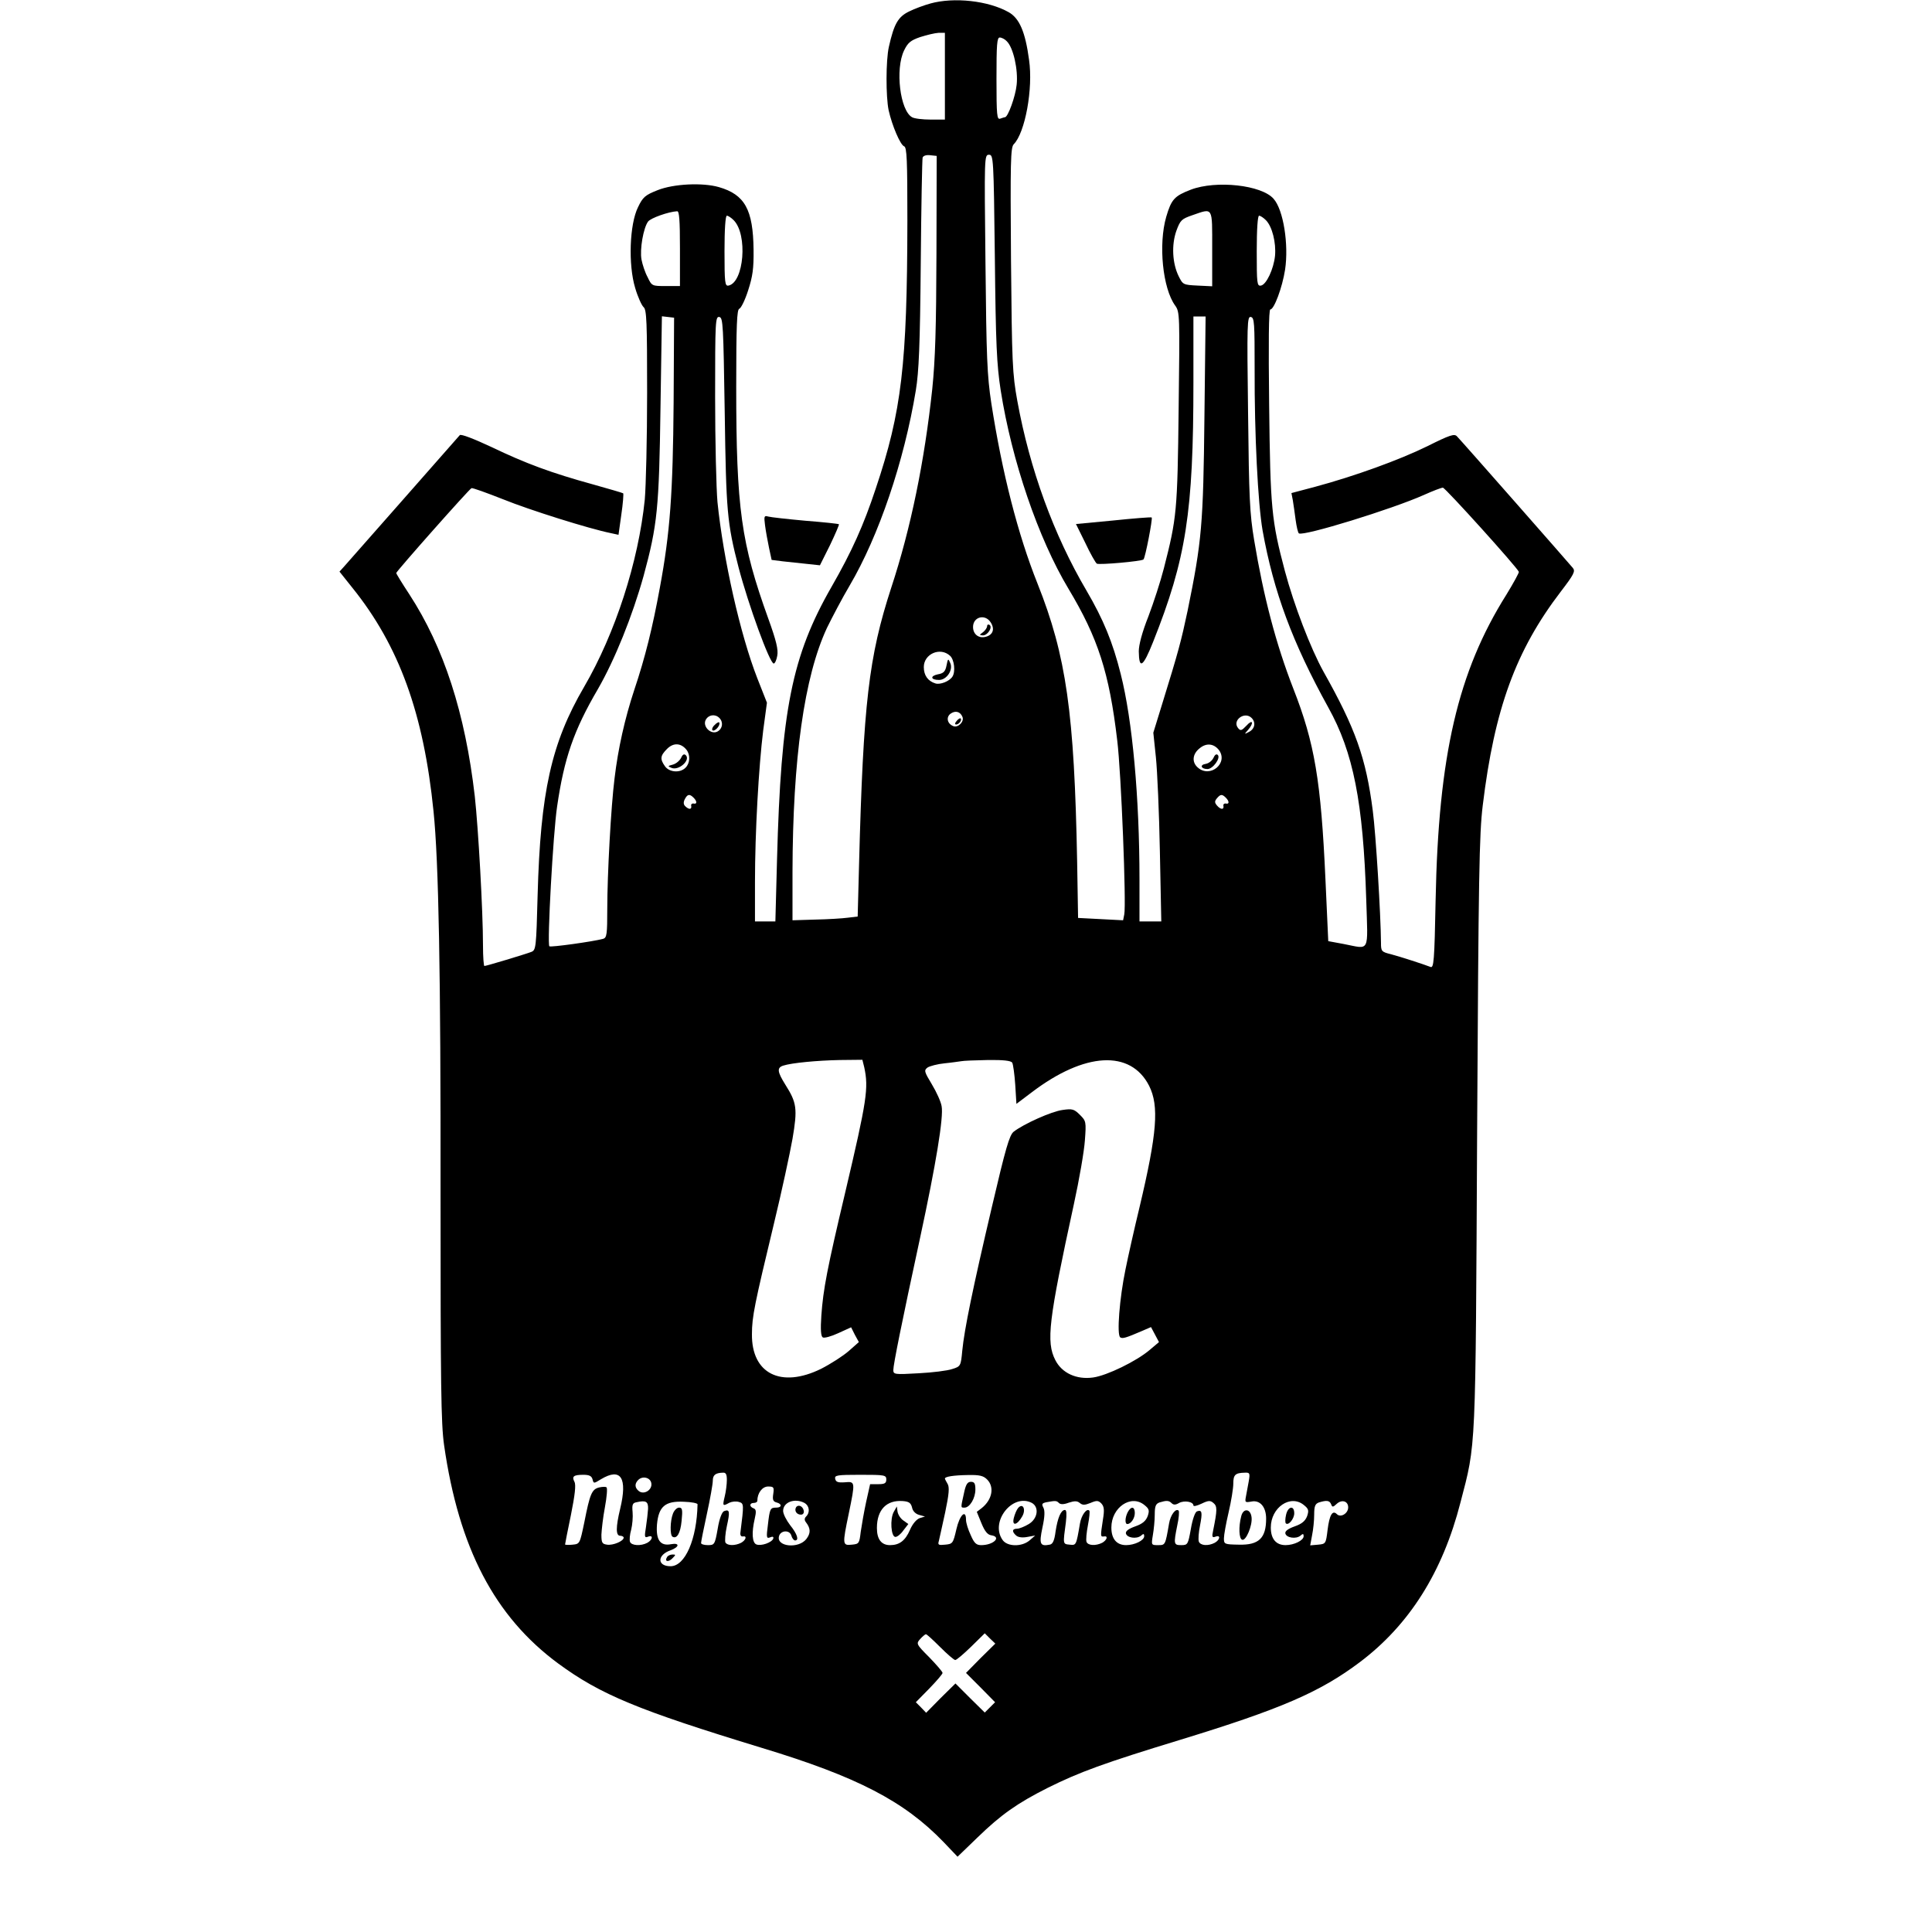 <?xml version="1.0" standalone="no"?>
<!DOCTYPE svg PUBLIC "-//W3C//DTD SVG 20010904//EN"
 "http://www.w3.org/TR/2001/REC-SVG-20010904/DTD/svg10.dtd">
<svg version="1.0" xmlns="http://www.w3.org/2000/svg"
 width="824pt" height="824pt" viewBox="0 0 824 824"
 preserveAspectRatio="xMidYMid meet">
<g transform="translate(0,824) scale(0.1,-0.1)"
fill="#000000" stroke="none">
<path d="M3968 8225 c-26 -7 -67 -22 -91 -34 -47 -23 -64 -53 -86 -151 -13
-58 -13 -212 -1 -270 15 -67 50 -148 66 -154 12 -4 14 -58 14 -318 -1 -612
-24 -812 -135 -1142 -52 -157 -102 -268 -188 -418 -170 -296 -216 -528 -233
-1165 l-7 -263 -44 0 -43 0 0 168 c0 213 16 493 35 646 l16 119 -41 104 c-73
187 -145 507 -170 752 -5 57 -10 258 -10 448 0 323 1 344 18 341 16 -3 17 -33
23 -408 6 -422 10 -470 59 -660 42 -160 133 -410 150 -410 5 0 12 15 15 33 5
26 -4 64 -38 158 -116 322 -137 470 -137 990 0 265 3 328 13 332 8 3 25 38 38
79 19 59 24 92 23 173 -2 171 -37 235 -148 267 -70 20 -193 14 -261 -13 -53
-21 -63 -29 -84 -73 -36 -73 -42 -245 -12 -344 11 -38 28 -75 36 -82 13 -11
15 -63 15 -365 0 -194 -5 -399 -10 -456 -27 -265 -126 -571 -259 -799 -140
-240 -186 -449 -198 -888 -6 -225 -7 -234 -27 -242 -26 -10 -192 -60 -200 -60
-3 0 -6 39 -6 88 0 146 -20 500 -35 636 -41 355 -132 635 -279 861 -31 47 -56
88 -56 91 0 7 311 358 321 362 4 2 65 -20 136 -48 111 -45 365 -125 459 -144
l32 -7 12 86 c7 47 10 88 8 91 -3 2 -61 19 -129 38 -178 49 -286 89 -432 159
-75 35 -131 57 -136 51 -15 -18 -475 -539 -494 -561 l-19 -21 55 -69 c199
-247 304 -536 346 -953 22 -214 31 -690 30 -1630 0 -820 2 -981 15 -1073 63
-440 216 -732 487 -932 181 -133 341 -199 869 -360 406 -123 606 -227 774
-401 l60 -63 86 83 c99 96 168 145 299 211 135 67 238 105 566 205 428 131
595 203 765 331 211 159 353 384 429 681 67 257 64 198 71 1578 6 1096 9 1273
24 1395 50 412 141 661 333 912 56 73 63 87 51 101 -13 16 -468 534 -494 561
-11 12 -30 6 -126 -42 -120 -59 -311 -128 -478 -173 l-102 -27 6 -31 c3 -17 8
-55 12 -84 4 -29 10 -55 14 -57 20 -13 399 104 533 164 38 17 74 31 81 31 10
0 317 -340 324 -359 1 -4 -23 -48 -53 -97 -207 -329 -290 -686 -302 -1302 -5
-264 -8 -292 -22 -286 -31 12 -127 43 -168 54 -41 10 -43 13 -43 48 -1 123
-22 466 -35 564 -29 226 -74 351 -210 593 -55 99 -126 284 -165 430 -57 215
-62 266 -67 708 -3 262 -2 407 5 407 16 0 51 93 63 170 16 107 -7 255 -49 302
-51 59 -245 80 -353 39 -70 -27 -83 -41 -105 -116 -34 -118 -15 -305 38 -378
20 -28 20 -38 15 -440 -5 -438 -8 -466 -63 -681 -14 -55 -44 -147 -66 -205
-27 -68 -41 -122 -41 -149 1 -79 18 -68 61 40 141 354 172 553 172 1106 l0
282 26 0 26 0 -5 -427 c-5 -460 -11 -531 -72 -829 -27 -127 -38 -170 -109
-399 l-37 -120 11 -105 c6 -58 14 -239 17 -402 l6 -298 -47 0 -46 0 0 178 c0
351 -30 680 -80 877 -34 136 -74 233 -146 356 -140 238 -242 518 -295 809 -21
116 -23 159 -27 602 -3 416 -2 480 12 493 48 49 83 236 65 360 -16 119 -41
177 -87 203 -87 49 -233 65 -334 37z m62 -310 l0 -185 -61 0 c-33 0 -69 4 -79
10 -51 28 -73 205 -34 285 16 33 28 43 69 57 28 9 62 17 78 18 l27 0 0 -185z
m264 149 c28 -27 49 -122 42 -186 -5 -49 -37 -138 -50 -138 -3 0 -11 -3 -20
-6 -14 -5 -16 13 -16 170 0 146 2 176 14 176 8 0 22 -7 30 -16z m-300 -904
c-1 -319 -5 -453 -18 -580 -33 -307 -91 -592 -175 -847 -96 -295 -119 -492
-137 -1175 l-6 -227 -42 -5 c-22 -3 -85 -7 -139 -8 l-97 -3 0 205 c1 485 50
834 147 1042 22 45 65 127 97 181 124 211 232 529 282 832 13 79 18 193 21
540 2 242 6 446 8 453 3 8 16 12 32 10 l28 -3 -1 -415z m249 -17 c4 -372 8
-458 25 -568 47 -299 160 -631 289 -846 126 -210 174 -358 208 -647 17 -137
39 -700 30 -742 l-5 -25 -96 5 -96 5 -4 240 c-12 635 -46 877 -169 1186 -84
210 -151 473 -197 769 -18 118 -21 195 -25 598 -5 454 -5 462 15 462 19 0 20
-11 25 -437z m-1343 37 l0 -160 -60 0 c-59 0 -60 0 -78 38 -11 20 -22 54 -26
75 -8 43 8 135 28 162 11 15 87 42 124 44 9 1 12 -37 12 -159z m2270 0 l0
-161 -62 3 c-62 3 -63 4 -81 40 -27 55 -31 133 -10 193 17 46 22 51 68 67 90
31 85 39 85 -142z m-2041 121 c61 -61 44 -266 -22 -279 -15 -3 -17 11 -17 147
0 94 4 151 10 151 6 0 19 -9 29 -19z m2270 0 c27 -27 44 -96 39 -152 -6 -57
-37 -123 -60 -127 -17 -3 -18 9 -18 147 0 94 4 151 10 151 6 0 19 -9 29 -19z
m-2526 -776 c-3 -389 -15 -557 -59 -793 -31 -169 -62 -295 -109 -435 -40 -121
-69 -250 -84 -377 -15 -118 -31 -410 -31 -557 0 -107 -2 -122 -17 -127 -44
-12 -225 -37 -230 -32 -10 10 16 483 33 596 30 206 71 325 174 501 72 125 147
311 195 483 59 217 66 289 72 719 l6 388 26 -3 26 -3 -2 -360z m2478 140 c-1
-276 14 -573 34 -688 47 -261 127 -477 280 -754 107 -192 149 -405 162 -820 7
-232 18 -211 -97 -189 l-65 12 -12 264 c-19 420 -46 581 -137 813 -74 190
-127 392 -167 633 -19 113 -22 181 -26 542 -5 383 -4 414 12 410 15 -3 16 -25
16 -223z m-1126 -1079 c19 -29 10 -54 -21 -62 -30 -8 -54 11 -54 42 0 43 51
57 75 20z m-173 -143 c18 -16 24 -68 10 -89 -13 -20 -52 -35 -72 -29 -33 10
-50 35 -50 70 0 56 70 87 112 48z m53 -261 c8 -20 -19 -47 -39 -39 -26 10 -32
38 -12 53 21 15 42 9 51 -14z m-1037 -4 c18 -18 14 -46 -8 -58 -28 -15 -65 22
-50 50 12 22 40 26 58 8z m2270 0 c19 -19 14 -46 -10 -59 -22 -12 -22 -11 -5
8 26 30 20 48 -7 18 -20 -21 -25 -23 -35 -11 -28 33 27 74 57 44z m-2410 -136
c17 -22 15 -57 -4 -76 -23 -24 -70 -20 -88 6 -22 31 -20 45 9 74 27 27 59 26
83 -4z m2270 0 c43 -56 -37 -123 -90 -75 -26 23 -22 58 9 82 28 23 59 20 81
-7z m-2240 -204 c16 -16 15 -29 0 -25 -7 1 -12 -4 -10 -10 3 -16 -10 -17 -26
-1 -7 7 -8 17 -1 30 11 21 20 23 37 6z m2270 0 c16 -16 15 -29 0 -25 -7 1 -12
-4 -10 -10 3 -18 -13 -16 -28 2 -10 12 -10 18 0 30 15 18 22 19 38 3z m-1542
-1150 c19 -89 12 -138 -81 -533 -77 -325 -94 -413 -102 -526 -4 -60 -2 -88 6
-93 6 -4 36 4 66 18 l55 25 16 -32 17 -31 -43 -38 c-24 -21 -77 -55 -118 -76
-171 -84 -297 -21 -295 148 0 74 11 127 94 472 33 136 68 299 79 361 22 129
18 154 -30 230 -35 56 -37 73 -10 82 37 12 145 22 242 24 l96 1 8 -32z m631
20 c4 -7 10 -50 13 -95 l5 -81 65 49 c226 172 422 183 501 28 43 -86 34 -202
-41 -518 -22 -91 -49 -211 -60 -266 -25 -120 -38 -279 -22 -289 10 -6 22 -3
94 28 l37 16 17 -32 17 -32 -39 -33 c-56 -48 -183 -110 -242 -118 -71 -10
-133 19 -161 74 -40 78 -29 169 79 665 23 105 44 227 47 272 6 80 5 83 -21
109 -25 25 -33 27 -74 21 -47 -6 -167 -60 -209 -93 -18 -15 -34 -70 -92 -318
-82 -349 -118 -524 -127 -616 -6 -65 -7 -67 -43 -78 -20 -7 -84 -15 -143 -18
-103 -6 -108 -5 -108 14 0 23 36 202 114 563 68 315 101 516 92 562 -3 19 -22
61 -42 94 -32 53 -34 59 -18 71 9 6 42 15 73 18 31 3 63 8 71 9 8 2 59 4 112
5 68 1 99 -3 105 -11z m-1217 -1780 c0 -18 -4 -50 -9 -70 -10 -42 -9 -43 20
-27 11 5 29 7 41 3 21 -6 21 -10 6 -129 -2 -12 2 -19 10 -18 19 4 14 -15 -7
-27 -26 -13 -58 -13 -67 1 -3 6 -1 38 6 70 14 63 12 73 -12 64 -9 -4 -20 -32
-27 -75 -12 -68 -14 -70 -42 -70 -16 0 -29 4 -29 9 0 5 11 61 25 125 14 64 25
127 25 140 0 25 11 34 43 35 13 1 17 -7 17 -31z m2226 -5 c-4 -21 -9 -50 -12
-65 -5 -26 -4 -27 24 -22 36 7 62 -23 62 -73 0 -83 -31 -113 -115 -111 -63 1
-65 2 -65 27 0 14 9 64 20 111 11 47 20 102 20 122 0 38 8 46 49 47 21 1 23
-2 17 -36z m-2799 8 c5 -19 5 -19 36 0 85 51 114 7 82 -126 -19 -79 -19 -115
0 -115 8 0 15 -4 15 -8 0 -15 -46 -34 -71 -30 -21 3 -24 8 -24 43 1 22 7 75
15 117 8 43 11 80 7 84 -3 4 -18 3 -32 0 -31 -8 -39 -27 -63 -149 -19 -91 -19
-92 -50 -95 -18 -2 -32 -1 -32 1 0 2 11 59 25 126 17 85 22 128 15 141 -12 23
-4 30 38 30 25 0 35 -5 39 -19z m1253 -1 c0 -16 -7 -20 -34 -20 l-35 0 -17
-76 c-9 -42 -19 -99 -23 -127 -6 -50 -7 -52 -38 -55 -40 -4 -41 -1 -13 133 28
136 28 137 -17 133 -29 -2 -38 1 -41 15 -3 15 7 17 107 17 104 0 111 -1 111
-20z m430 0 c32 -32 22 -86 -23 -122 l-21 -16 20 -49 c14 -34 26 -49 42 -51
45 -7 9 -42 -43 -42 -21 0 -30 8 -45 43 -11 23 -20 52 -20 65 0 47 -27 21 -41
-40 -14 -61 -16 -63 -48 -66 -28 -3 -32 -1 -27 15 2 10 15 65 27 122 17 81 19
109 10 123 -6 10 -11 20 -11 22 0 8 35 14 98 15 50 1 66 -3 82 -19z m-1432
-17 c4 -28 -32 -50 -54 -32 -17 14 -18 31 -2 47 19 19 53 10 56 -15z m520 -44
c-4 -25 -1 -33 14 -37 24 -6 23 -22 -1 -22 -26 0 -28 -4 -36 -74 -7 -53 -6
-59 9 -53 12 5 16 3 14 -5 -6 -17 -52 -33 -72 -25 -18 7 -21 50 -7 110 7 30 6
40 -5 44 -19 7 -18 23 1 23 8 0 15 4 15 9 0 33 21 61 46 61 24 0 26 -3 22 -31z
m-534 -64 c-1 -17 -5 -51 -9 -78 -7 -42 -6 -47 9 -41 23 9 20 -13 -3 -26 -28
-15 -68 -12 -74 4 -3 8 -1 31 5 52 5 20 8 54 6 75 -3 32 0 39 17 42 40 9 50 3
49 -28z m211 19 c-3 -149 -53 -264 -115 -264 -58 0 -58 48 0 68 38 14 40 33 2
26 -46 -9 -65 18 -60 84 7 77 35 101 115 97 32 -1 58 -6 58 -11z m456 6 c21
-12 25 -40 7 -58 -7 -7 -8 -15 -1 -24 21 -27 21 -47 2 -72 -33 -42 -126 -33
-117 10 5 27 45 31 53 5 3 -12 11 -21 16 -21 18 0 9 28 -21 65 -16 21 -30 48
-30 61 0 37 49 56 91 34z m459 -20 c3 -15 15 -27 30 -31 l25 -7 -23 -7 c-13
-5 -30 -24 -41 -50 -20 -46 -45 -65 -85 -65 -37 0 -56 25 -56 73 0 78 41 120
110 115 27 -2 35 -8 40 -28z m511 20 c32 -18 25 -67 -13 -90 -18 -11 -41 -20
-50 -20 -22 0 -23 -13 -3 -30 9 -7 27 -9 47 -5 l33 6 -24 -21 c-33 -28 -95
-27 -115 2 -55 78 43 201 125 158z m115 0 c7 -7 21 -7 42 1 25 8 36 8 47 -1
12 -10 21 -10 46 0 26 11 33 11 46 -2 12 -13 14 -27 7 -69 -11 -72 -11 -74 4
-72 19 4 14 -15 -7 -27 -28 -14 -61 -12 -67 4 -3 8 0 40 6 71 6 31 9 59 6 62
-11 12 -34 -19 -40 -55 -16 -94 -16 -93 -44 -90 -29 3 -29 0 -16 96 4 35 3 52
-4 52 -17 0 -31 -33 -40 -92 -5 -39 -12 -54 -25 -56 -41 -8 -46 2 -31 73 10
46 11 72 4 85 -8 15 -6 19 13 23 39 7 43 7 53 -3z m365 -9 c20 -16 22 -23 14
-47 -8 -21 -22 -33 -53 -44 -28 -10 -42 -20 -40 -30 4 -19 45 -25 64 -10 11
10 14 9 14 -2 0 -18 -41 -38 -77 -38 -41 0 -63 27 -63 75 0 86 84 143 141 96z
m116 8 c8 -8 17 -8 32 1 23 12 61 5 61 -11 0 -5 16 -1 35 8 29 14 37 14 50 3
17 -14 17 -29 -1 -118 -6 -27 -4 -31 10 -26 23 9 20 -13 -3 -26 -29 -15 -61
-12 -68 5 -3 9 -1 39 5 68 11 57 9 69 -13 61 -8 -3 -19 -34 -26 -75 -12 -66
-13 -69 -41 -69 -32 0 -33 4 -17 84 7 31 9 59 6 63 -12 12 -35 -18 -41 -55
-16 -93 -16 -92 -47 -92 -29 0 -29 0 -22 43 4 23 8 62 8 87 0 36 4 46 20 52
30 9 40 9 52 -3z m564 -8 c20 -16 22 -23 14 -47 -8 -21 -22 -33 -53 -44 -28
-10 -42 -20 -40 -30 4 -19 45 -25 64 -10 11 10 14 9 14 -2 0 -18 -41 -38 -77
-38 -41 0 -63 27 -63 75 0 86 84 143 141 96z m116 4 c5 -14 8 -14 24 1 22 20
49 12 49 -15 0 -26 -32 -45 -48 -29 -19 19 -32 -3 -40 -68 -7 -58 -8 -59 -40
-62 l-34 -3 8 43 c5 24 9 63 9 88 0 36 4 46 20 52 33 10 45 9 52 -7z m-1667
-610 c30 -30 59 -55 64 -55 6 0 36 26 68 57 l58 57 22 -22 23 -22 -63 -62 -62
-63 62 -62 62 -63 -22 -22 -22 -22 -63 62 -62 62 -63 -62 -62 -63 -22 23 -22
22 57 58 c31 32 57 62 57 67 0 5 -26 35 -57 67 -56 56 -56 58 -38 78 10 11 21
20 24 20 4 0 31 -25 61 -55z"/>
<path d="M4210 5569 c0 -6 -8 -18 -17 -25 -17 -12 -17 -13 -1 -14 21 0 43 36
28 45 -5 3 -10 1 -10 -6z"/>
<path d="M4037 5402 c-5 -26 -13 -34 -37 -38 -34 -7 -31 -24 5 -24 33 0 61 43
48 72 -9 21 -10 20 -16 -10z"/>
<path d="M4080 5165 c-8 -9 -8 -15 -2 -15 12 0 26 19 19 26 -2 2 -10 -2 -17
-11z"/>
<path d="M3048 5148 c-10 -9 -13 -20 -9 -23 10 -6 34 21 29 33 -1 4 -11 0 -20
-10z"/>
<path d="M2905 5008 c-6 -12 -21 -25 -35 -29 -23 -6 -23 -7 -6 -14 31 -13 82
33 61 54 -7 7 -14 3 -20 -11z"/>
<path d="M5175 5007 c-6 -12 -20 -23 -33 -25 -26 -4 -20 -22 8 -22 23 0 57 47
44 60 -6 6 -13 1 -19 -13z"/>
<path d="M5294 1774 c-12 -46 -10 -97 4 -101 16 -6 44 61 40 95 -4 38 -35 41
-44 6z"/>
<path d="M4111 1870 c-14 -63 -14 -60 3 -60 22 0 46 40 46 77 0 26 -4 33 -19
33 -15 0 -22 -11 -30 -50z"/>
<path d="M2870 1784 c-12 -31 -13 -91 -2 -98 19 -11 34 15 39 67 5 49 3 57
-11 57 -9 0 -21 -12 -26 -26z"/>
<path d="M2845 1599 c-12 -19 5 -23 22 -6 16 16 16 17 1 17 -9 0 -20 -5 -23
-11z"/>
<path d="M3395 1811 c-8 -15 3 -31 21 -31 9 0 14 7 12 17 -4 20 -24 28 -33 14z"/>
<path d="M3812 1792 c-17 -30 -12 -107 7 -107 8 0 23 12 34 28 l21 27 -21 15
c-12 8 -23 25 -25 38 l-3 22 -13 -23z"/>
<path d="M4342 1808 c-6 -7 -14 -26 -18 -42 -9 -36 14 -32 36 7 17 30 2 59
-18 35z"/>
<path d="M4810 1791 c-12 -23 -13 -51 -2 -51 15 0 32 24 32 47 0 28 -16 30
-30 4z"/>
<path d="M5485 1779 c-4 -17 -4 -33 -1 -36 11 -11 36 19 36 43 0 35 -27 30
-35 -7z"/>
<path d="M3263 5999 c3 -24 11 -67 17 -96 l11 -51 47 -6 c26 -3 72 -8 103 -11
l56 -6 43 86 c23 48 40 88 38 89 -1 2 -66 9 -143 15 -77 7 -149 15 -159 18
-17 5 -18 1 -13 -38z"/>
<path d="M4747 6020 l-158 -15 40 -81 c21 -45 44 -85 49 -88 10 -6 192 10 199
18 8 8 40 176 35 179 -4 2 -78 -4 -165 -13z"/>
</g>
</svg>
